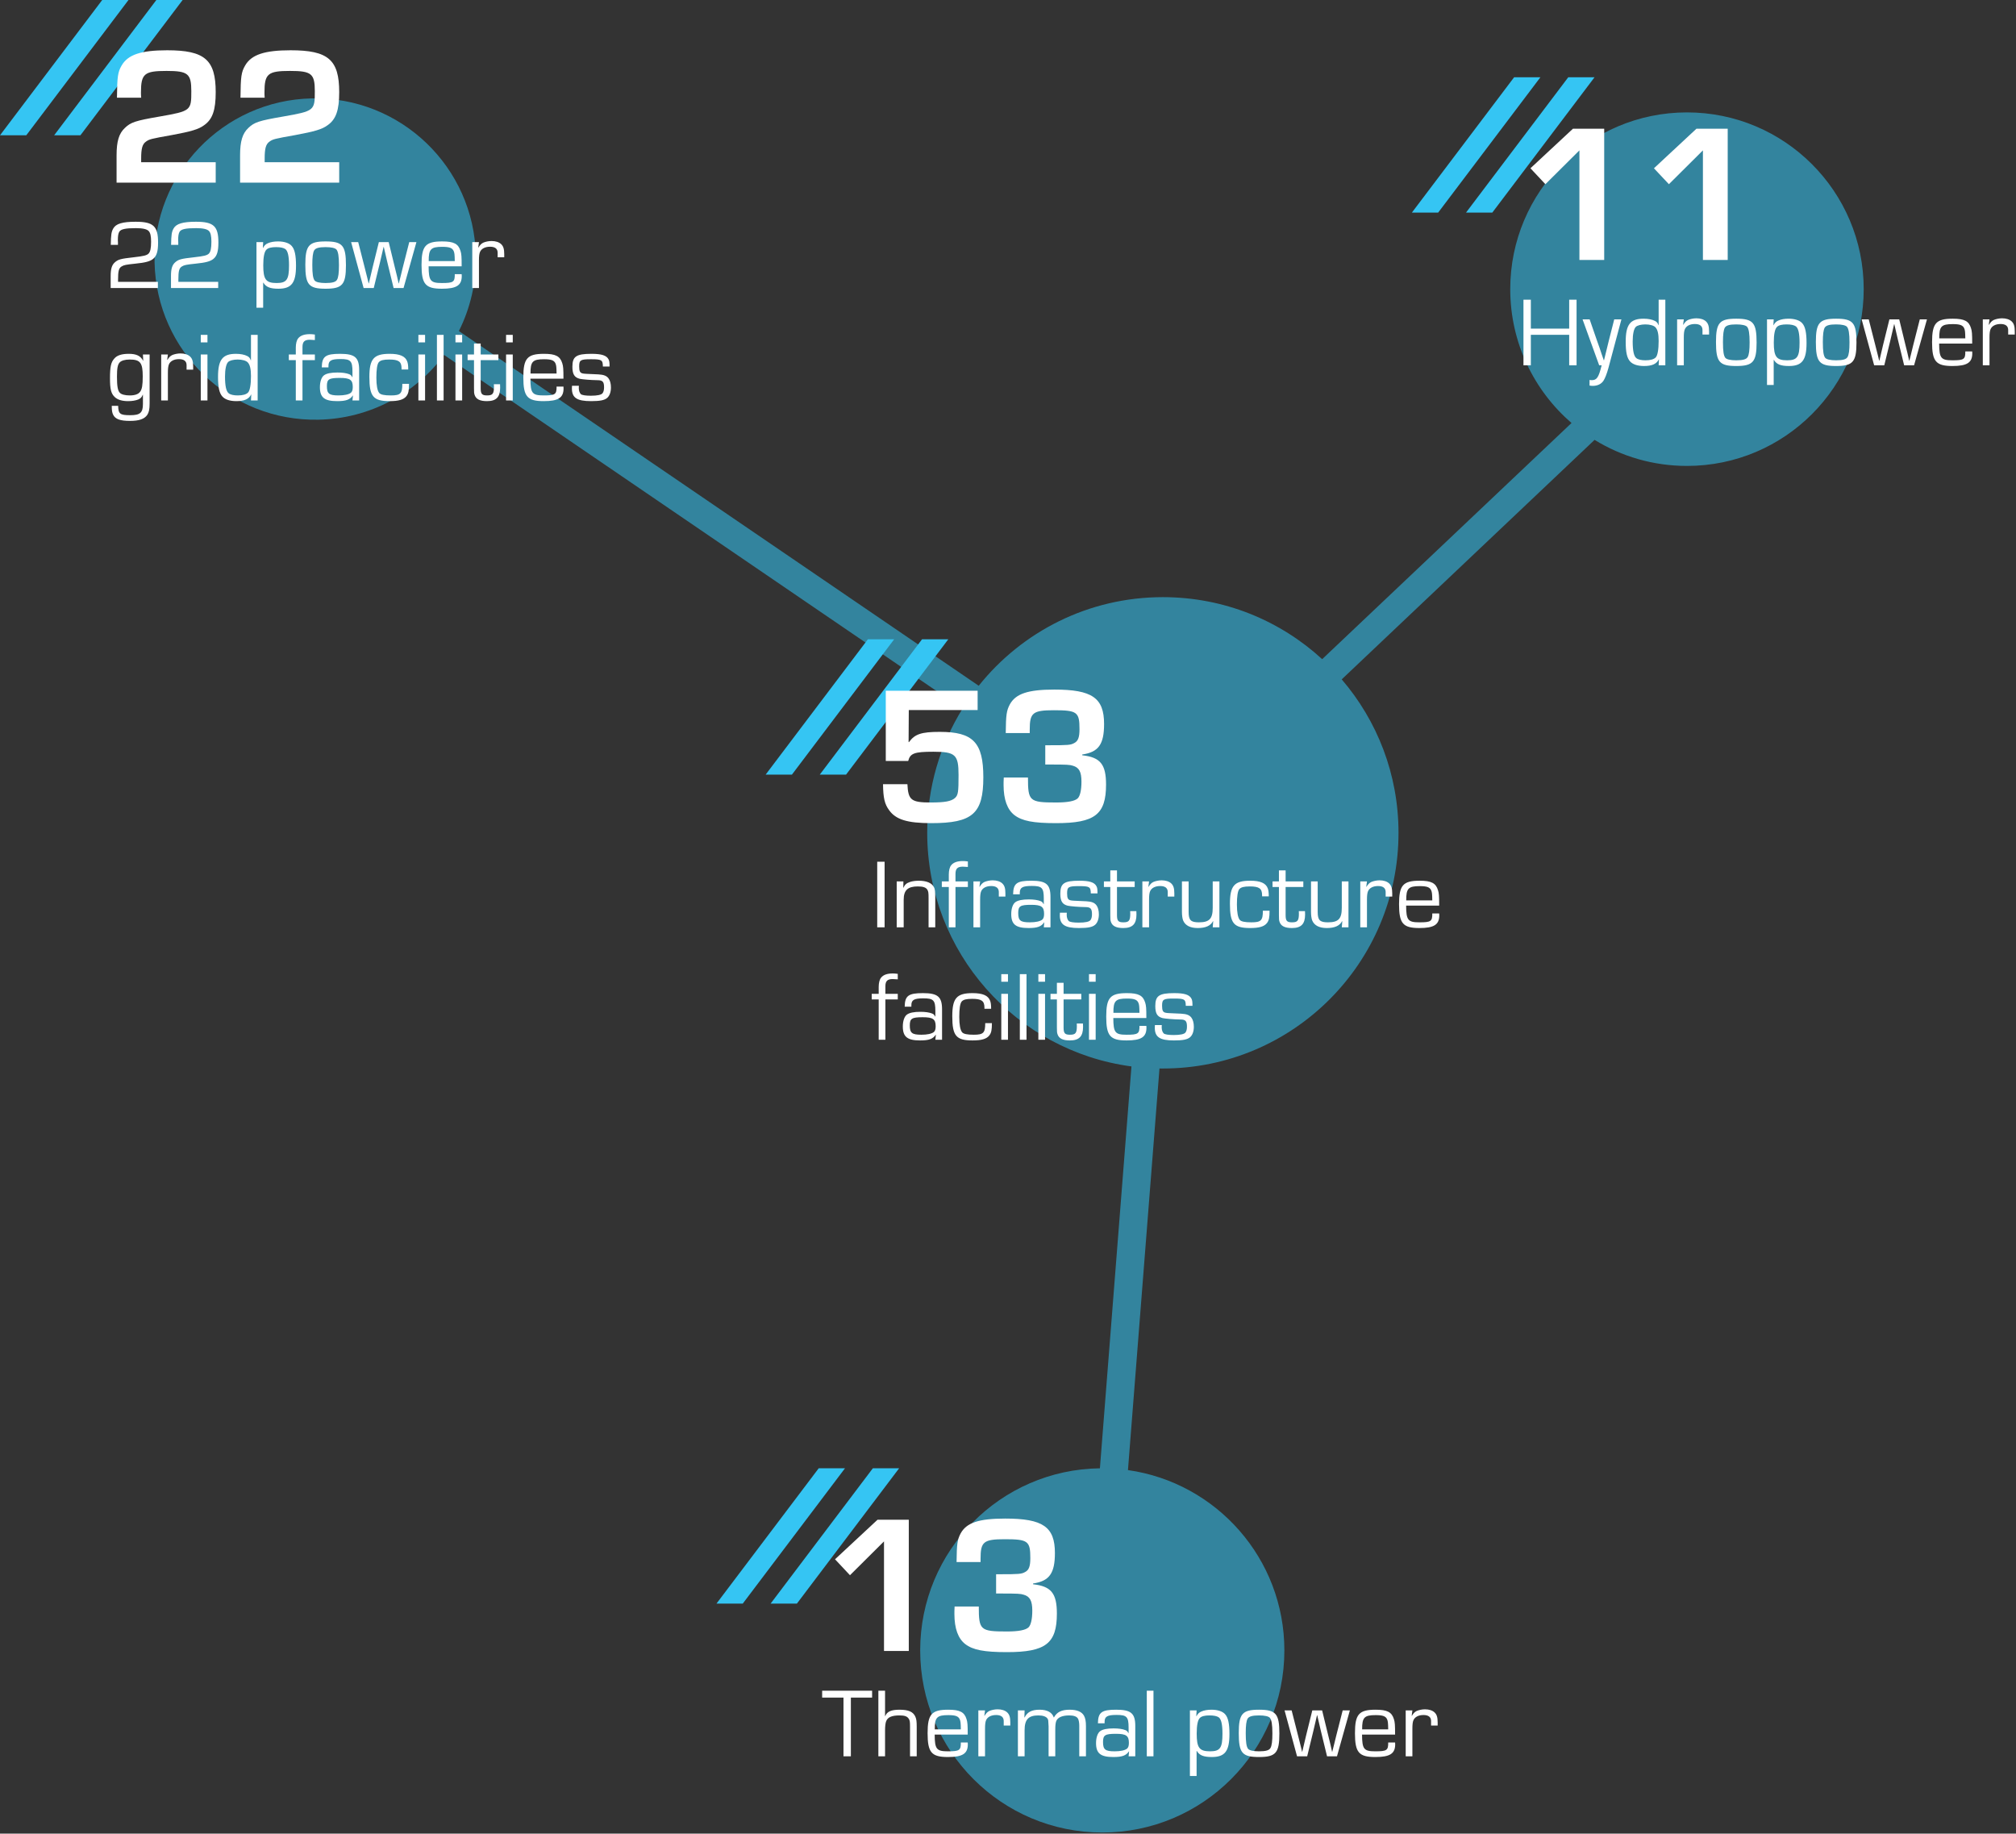 <svg width="287" height="261" viewBox="0 0 287 261" fill="none" xmlns="http://www.w3.org/2000/svg">
<rect x="0" y="0" width="287" height="261" fill="#333333" stroke="none"/>
<path opacity="0.56" fill-rule="evenodd" clip-rule="evenodd" d="M63.224 50.527C59.152 55.991 52.692 59.587 45.352 59.74C32.722 60.005 22.27 49.981 22.005 37.352C21.741 24.723 31.764 14.27 44.394 14.005C57.023 13.741 67.476 23.764 67.74 36.394C67.821 40.248 66.944 43.899 65.327 47.12L139.331 97.613C145.478 89.925 154.937 85 165.546 85C174.291 85 182.255 88.346 188.226 93.828L223.725 60.211C218.381 55.597 215 48.773 215 41.16C215 27.264 226.264 16 240.16 16C254.055 16 265.319 27.264 265.319 41.16C265.319 55.055 254.055 66.32 240.16 66.32C235.338 66.32 230.834 64.964 227.006 62.612L191.008 96.703C196.047 102.572 199.093 110.204 199.093 118.546C199.093 137.074 184.073 152.093 165.546 152.093C165.386 152.093 165.225 152.092 165.065 152.09L160.577 209.256C173.163 211.032 182.844 221.846 182.844 234.922C182.844 249.239 171.238 260.845 156.922 260.845C142.605 260.845 131 249.239 131 234.922C131 220.718 142.423 209.183 156.584 209.002L161.076 151.798C144.662 149.612 132 135.558 132 118.546C132 112.064 133.838 106.011 137.023 100.88L63.224 50.527Z" fill="#35C5F3"/>
<path d="M123.552 90.999L109 110.258H112.741L127.293 90.999H123.552Z" fill="#35C5F3"/>
<path d="M131.259 90.999L116.707 110.258H120.448L135 90.999H131.259Z" fill="#35C5F3"/>
<path d="M139.176 98.324V101.068H129.376L129.348 105.632H129.404C130.244 104.484 131.168 104.176 133.8 104.176C138.532 104.176 139.988 105.688 139.988 110.644C139.988 115.824 138.448 117.168 132.568 117.168C129.18 117.168 127.528 116.664 126.576 115.32C125.932 114.452 125.736 113.584 125.708 111.624H129.18C129.292 113.892 129.712 114.228 132.512 114.228C134.5 114.228 135.424 114.06 135.956 113.584C136.404 113.164 136.46 112.744 136.46 110.308C136.46 107.424 136.012 107.004 132.876 107.004C130.16 107.004 129.572 107.228 129.292 108.32H126.1V98.324H139.176ZM148.806 108.824V106.08H149.366C152.054 106.08 152.418 106.052 152.922 105.772C153.482 105.492 153.678 104.96 153.678 103.784C153.678 101.348 153.342 101.096 150.038 101.096C147.014 101.096 146.594 101.46 146.594 103.868V104.344H143.178C143.206 101.74 143.29 101.152 143.766 100.256C144.606 98.744 146.342 98.156 150.094 98.156C155.47 98.156 157.178 99.332 157.178 103.056C157.178 105.94 156.394 107.06 154.07 107.396V107.508C156.646 107.788 157.458 108.796 157.458 111.68C157.458 115.936 155.862 117.168 150.346 117.168C147.098 117.168 145.502 116.86 144.41 116.02C143.402 115.236 142.87 113.808 142.87 111.736C142.87 111.484 142.87 111.12 142.898 110.672H146.342C146.342 114.032 146.538 114.228 150.346 114.228C151.998 114.228 153.006 114.032 153.426 113.64C153.762 113.304 153.958 112.464 153.958 111.26C153.958 109.86 153.622 109.244 152.726 108.992C152.278 108.852 151.914 108.824 149.422 108.824H148.806Z" fill="white"/>
<path d="M125.932 122.662V132H124.882V122.662H125.932ZM127.656 125.462H128.608L128.594 126.358L128.608 126.372C128.818 125.924 129.028 125.714 129.532 125.546C129.84 125.434 130.33 125.364 130.792 125.364C131.884 125.364 132.64 125.672 132.948 126.26C133.102 126.526 133.144 126.904 133.144 127.744V132H132.192V127.828C132.192 127.1 132.164 126.89 132.024 126.652C131.828 126.316 131.408 126.176 130.652 126.176C129.224 126.176 128.65 126.722 128.65 128.066V132H127.656V125.462ZM135.072 132V126.26H134.078V125.462H135.072V124.482C135.072 123.908 135.198 123.418 135.408 123.166C135.73 122.76 136.276 122.564 137.074 122.564C137.27 122.564 137.466 122.578 137.788 122.62V123.404C137.438 123.376 137.256 123.362 137.06 123.362C136.304 123.362 136.024 123.656 136.024 124.398V125.462H137.788V126.26H136.024V132H135.072ZM138.58 125.462H139.532L139.434 126.218L139.462 126.232C139.7 125.84 139.868 125.686 140.134 125.546C140.456 125.406 140.904 125.308 141.324 125.308C141.898 125.308 142.388 125.462 142.696 125.756C143.004 126.05 143.13 126.442 143.13 127.17V127.618H142.192V126.946C142.178 126.4 141.814 126.12 141.114 126.12C140.414 126.12 139.896 126.386 139.686 126.848C139.574 127.1 139.532 127.464 139.532 128.08V132H138.58V125.462ZM145.179 127.296H144.227C144.255 125.728 144.759 125.364 146.831 125.364C148.945 125.364 149.547 125.882 149.547 127.688V132H148.595L148.665 131.3L148.651 131.286C148.245 131.888 147.685 132.098 146.425 132.098C144.605 132.098 143.961 131.58 143.961 130.11C143.961 129.326 144.185 128.682 144.549 128.416C144.913 128.15 145.557 128.024 146.467 128.024C147.167 128.024 147.727 128.108 148.119 128.262C148.343 128.346 148.441 128.444 148.567 128.696L148.595 128.682V127.898C148.595 126.372 148.329 126.106 146.887 126.106C145.571 126.106 145.179 126.33 145.179 127.086V127.296ZM146.789 128.794C145.249 128.794 144.955 128.976 144.955 129.956C144.955 131.034 145.263 131.286 146.607 131.286C147.447 131.286 148.063 131.146 148.371 130.908C148.553 130.754 148.637 130.502 148.637 130.082C148.637 129.06 148.245 128.794 146.789 128.794ZM156.24 127.17H155.288C155.274 126.232 155.12 126.134 153.594 126.134C152.096 126.134 151.914 126.246 151.914 127.17C151.914 127.856 152.04 128.094 152.46 128.164C152.684 128.206 152.726 128.206 154.644 128.29C155.4 128.332 155.806 128.486 156.086 128.85C156.31 129.144 156.436 129.606 156.436 130.152C156.436 130.81 156.24 131.342 155.904 131.636C155.512 131.972 154.882 132.098 153.608 132.098C151.592 132.098 150.878 131.622 150.878 130.292C150.878 130.208 150.878 130.054 150.892 129.914H151.872L151.858 130.222C151.858 130.614 151.97 130.922 152.152 131.104C152.32 131.244 152.81 131.328 153.58 131.328C154.504 131.328 155.078 131.202 155.246 130.964C155.386 130.782 155.456 130.488 155.456 130.138C155.456 129.34 155.26 129.116 154.504 129.116C153.538 129.102 152.39 129.004 151.998 128.92C151.228 128.724 150.948 128.262 150.948 127.198C150.948 125.742 151.494 125.364 153.65 125.364C155.092 125.364 155.792 125.588 156.086 126.134C156.212 126.372 156.24 126.568 156.24 127.17ZM161.535 125.462V126.26H159.015V130.264C159.015 131.076 159.197 131.286 159.925 131.286C160.723 131.286 160.905 131.048 160.905 130.04C160.905 129.97 160.905 129.872 160.891 129.69H161.773C161.787 129.886 161.787 130.096 161.787 130.18C161.787 131.524 161.227 132.098 159.911 132.098C158.903 132.098 158.343 131.818 158.147 131.202C158.077 130.992 158.063 130.824 158.063 130.264V126.26H157.153V125.462H158.063V123.894H159.015V125.462H161.535ZM162.629 125.462H163.581L163.483 126.218L163.511 126.232C163.749 125.84 163.917 125.686 164.183 125.546C164.505 125.406 164.953 125.308 165.373 125.308C165.947 125.308 166.437 125.462 166.745 125.756C167.053 126.05 167.179 126.442 167.179 127.17V127.618H166.241V126.946C166.227 126.4 165.863 126.12 165.163 126.12C164.463 126.12 163.945 126.386 163.735 126.848C163.623 127.1 163.581 127.464 163.581 128.08V132H162.629V125.462ZM173.596 125.462V132H172.644L172.714 131.146L172.686 131.118C172.35 131.776 171.636 132.098 170.516 132.098C169.452 132.098 168.752 131.748 168.444 131.048C168.332 130.796 168.262 130.292 168.262 129.816V125.462H169.214V129.816C169.214 130.978 169.522 131.286 170.67 131.286C172.168 131.286 172.644 130.782 172.644 129.214V125.462H173.596ZM179.784 129.634H180.736C180.736 130.614 180.652 131.02 180.358 131.398C179.966 131.888 179.252 132.098 177.978 132.098C175.64 132.098 175.094 131.44 175.094 128.654C175.094 126.078 175.724 125.364 177.978 125.364C179.42 125.364 180.204 125.7 180.484 126.456C180.582 126.736 180.624 127.016 180.624 127.59H179.672V127.422C179.672 126.47 179.252 126.176 177.922 126.176C177.096 126.176 176.662 126.288 176.424 126.568C176.2 126.848 176.088 127.604 176.088 128.752C176.088 129.858 176.228 130.614 176.494 130.936C176.69 131.174 177.208 131.286 178.146 131.286C179.532 131.286 179.784 131.02 179.784 129.634ZM185.542 125.462V126.26H183.022V130.264C183.022 131.076 183.204 131.286 183.932 131.286C184.73 131.286 184.912 131.048 184.912 130.04C184.912 129.97 184.912 129.872 184.898 129.69H185.78C185.794 129.886 185.794 130.096 185.794 130.18C185.794 131.524 185.234 132.098 183.918 132.098C182.91 132.098 182.35 131.818 182.154 131.202C182.084 130.992 182.07 130.824 182.07 130.264V126.26H181.16V125.462H182.07V123.894H183.022V125.462H185.542ZM191.971 125.462V132H191.019L191.089 131.146L191.061 131.118C190.725 131.776 190.011 132.098 188.891 132.098C187.827 132.098 187.127 131.748 186.819 131.048C186.707 130.796 186.637 130.292 186.637 129.816V125.462H187.589V129.816C187.589 130.978 187.897 131.286 189.045 131.286C190.543 131.286 191.019 130.782 191.019 129.214V125.462H191.971ZM193.651 125.462H194.603L194.505 126.218L194.533 126.232C194.771 125.84 194.939 125.686 195.205 125.546C195.527 125.406 195.975 125.308 196.395 125.308C196.969 125.308 197.459 125.462 197.767 125.756C198.075 126.05 198.201 126.442 198.201 127.17V127.618H197.263V126.946C197.249 126.4 196.885 126.12 196.185 126.12C195.485 126.12 194.967 126.386 194.757 126.848C194.645 127.1 194.603 127.464 194.603 128.08V132H193.651V125.462ZM203.902 130.026H204.882C204.896 130.138 204.896 130.25 204.896 130.292C204.896 131.622 204.14 132.098 202.068 132.098C199.73 132.098 199.17 131.454 199.17 128.71C199.17 126.008 199.73 125.364 202.11 125.364C203.762 125.364 204.406 125.7 204.714 126.708C204.854 127.142 204.882 127.52 204.882 128.906H200.178C200.192 130.978 200.43 131.286 202.068 131.286C203.706 131.286 203.916 131.146 203.902 130.026ZM200.192 128.164H203.902C203.888 127.212 203.86 127.016 203.748 126.736C203.552 126.288 203.132 126.134 202.124 126.134C200.5 126.134 200.178 126.456 200.192 128.164ZM125.092 148V142.26H124.098V141.462H125.092V140.482C125.092 139.908 125.218 139.418 125.428 139.166C125.75 138.76 126.296 138.564 127.094 138.564C127.29 138.564 127.486 138.578 127.808 138.62V139.404C127.458 139.376 127.276 139.362 127.08 139.362C126.324 139.362 126.044 139.656 126.044 140.398V141.462H127.808V142.26H126.044V148H125.092ZM129.744 143.296H128.792C128.82 141.728 129.324 141.364 131.396 141.364C133.51 141.364 134.112 141.882 134.112 143.688V148H133.16L133.23 147.3L133.216 147.286C132.81 147.888 132.25 148.098 130.99 148.098C129.17 148.098 128.526 147.58 128.526 146.11C128.526 145.326 128.75 144.682 129.114 144.416C129.478 144.15 130.122 144.024 131.032 144.024C131.732 144.024 132.292 144.108 132.684 144.262C132.908 144.346 133.006 144.444 133.132 144.696L133.16 144.682V143.898C133.16 142.372 132.894 142.106 131.452 142.106C130.136 142.106 129.744 142.33 129.744 143.086V143.296ZM131.354 144.794C129.814 144.794 129.52 144.976 129.52 145.956C129.52 147.034 129.828 147.286 131.172 147.286C132.012 147.286 132.628 147.146 132.936 146.908C133.118 146.754 133.202 146.502 133.202 146.082C133.202 145.06 132.81 144.794 131.354 144.794ZM140.258 145.634H141.21C141.21 146.614 141.126 147.02 140.832 147.398C140.44 147.888 139.726 148.098 138.452 148.098C136.114 148.098 135.568 147.44 135.568 144.654C135.568 142.078 136.198 141.364 138.452 141.364C139.894 141.364 140.678 141.7 140.958 142.456C141.056 142.736 141.098 143.016 141.098 143.59H140.146V143.422C140.146 142.47 139.726 142.176 138.396 142.176C137.57 142.176 137.136 142.288 136.898 142.568C136.674 142.848 136.562 143.604 136.562 144.752C136.562 145.858 136.702 146.614 136.968 146.936C137.164 147.174 137.682 147.286 138.62 147.286C140.006 147.286 140.258 147.02 140.258 145.634ZM143.497 138.662V139.74H142.545V138.662H143.497ZM143.497 141.462V148H142.545V141.462H143.497ZM146.136 138.662V148H145.184V138.662H146.136ZM148.774 138.662V139.74H147.822V138.662H148.774ZM148.774 141.462V148H147.822V141.462H148.774ZM153.933 141.462V142.26H151.413V146.264C151.413 147.076 151.595 147.286 152.323 147.286C153.121 147.286 153.303 147.048 153.303 146.04C153.303 145.97 153.303 145.872 153.289 145.69H154.171C154.185 145.886 154.185 146.096 154.185 146.18C154.185 147.524 153.625 148.098 152.309 148.098C151.301 148.098 150.741 147.818 150.545 147.202C150.475 146.992 150.461 146.824 150.461 146.264V142.26H149.551V141.462H150.461V139.894H151.413V141.462H153.933ZM155.98 138.662V139.74H155.028V138.662H155.98ZM155.98 141.462V148H155.028V141.462H155.98ZM162.216 146.026H163.196C163.21 146.138 163.21 146.25 163.21 146.292C163.21 147.622 162.454 148.098 160.382 148.098C158.044 148.098 157.484 147.454 157.484 144.71C157.484 142.008 158.044 141.364 160.424 141.364C162.076 141.364 162.72 141.7 163.028 142.708C163.168 143.142 163.196 143.52 163.196 144.906H158.492C158.506 146.978 158.744 147.286 160.382 147.286C162.02 147.286 162.23 147.146 162.216 146.026ZM158.506 144.164H162.216C162.202 143.212 162.174 143.016 162.062 142.736C161.866 142.288 161.446 142.134 160.438 142.134C158.814 142.134 158.492 142.456 158.506 144.164ZM169.761 143.17H168.809C168.795 142.232 168.641 142.134 167.115 142.134C165.617 142.134 165.435 142.246 165.435 143.17C165.435 143.856 165.561 144.094 165.981 144.164C166.205 144.206 166.247 144.206 168.165 144.29C168.921 144.332 169.327 144.486 169.607 144.85C169.831 145.144 169.957 145.606 169.957 146.152C169.957 146.81 169.761 147.342 169.425 147.636C169.033 147.972 168.403 148.098 167.129 148.098C165.113 148.098 164.399 147.622 164.399 146.292C164.399 146.208 164.399 146.054 164.413 145.914H165.393L165.379 146.222C165.379 146.614 165.491 146.922 165.673 147.104C165.841 147.244 166.331 147.328 167.101 147.328C168.025 147.328 168.599 147.202 168.767 146.964C168.907 146.782 168.977 146.488 168.977 146.138C168.977 145.34 168.781 145.116 168.025 145.116C167.059 145.102 165.911 145.004 165.519 144.92C164.749 144.724 164.469 144.262 164.469 143.198C164.469 141.742 165.015 141.364 167.171 141.364C168.613 141.364 169.313 141.588 169.607 142.134C169.733 142.372 169.761 142.568 169.761 143.17Z" fill="white"/>
<path d="M14.552 -0.001L0 19.258H3.741L18.293 -0.001H14.552Z" fill="#35C5F3"/>
<path d="M22.259 -0.001L7.707 19.258H11.448L26 -0.001H22.259Z" fill="#35C5F3"/>
<path d="M30.708 23.088V26H16.596V22.108C16.596 20.12 16.932 19 17.772 18.216C18.612 17.404 19.284 17.18 22.7 16.592C27.18 15.808 27.236 15.752 27.236 12.98C27.236 10.488 26.76 10.096 23.708 10.096C20.544 10.096 20.068 10.488 20.068 13.176C20.068 13.288 20.068 13.568 20.096 13.904H16.652C16.68 10.908 16.764 10.264 17.324 9.312C18.22 7.772 20.096 7.156 23.792 7.156C29.14 7.156 30.708 8.5 30.708 13.12C30.708 15.668 30.26 16.984 29.056 17.824C28.272 18.412 27.18 18.72 24.464 19.224C21.468 19.756 21.272 19.812 20.796 20.148C20.264 20.512 20.096 21.128 20.096 22.584V23.088H30.708ZM48.29 23.088V26H34.178V22.108C34.178 20.12 34.514 19 35.354 18.216C36.194 17.404 36.866 17.18 40.282 16.592C44.762 15.808 44.818 15.752 44.818 12.98C44.818 10.488 44.342 10.096 41.29 10.096C38.126 10.096 37.65 10.488 37.65 13.176C37.65 13.288 37.65 13.568 37.678 13.904H34.234C34.262 10.908 34.346 10.264 34.906 9.312C35.802 7.772 37.678 7.156 41.374 7.156C46.722 7.156 48.29 8.5 48.29 13.12C48.29 15.668 47.842 16.984 46.638 17.824C45.854 18.412 44.762 18.72 42.046 19.224C39.05 19.756 38.854 19.812 38.378 20.148C37.846 20.512 37.678 21.128 37.678 22.584V23.088H48.29Z" fill="white"/>
<path d="M22.476 40.118V41H15.756V39.25C15.756 38.284 15.924 37.738 16.316 37.374C16.806 36.926 17.156 36.828 19.06 36.618C20.446 36.464 20.894 36.352 21.146 36.1C21.398 35.848 21.51 35.344 21.51 34.392C21.51 33.594 21.398 33.118 21.16 32.88C20.908 32.614 20.306 32.474 19.354 32.474C17.884 32.474 17.212 32.614 16.988 32.978C16.834 33.23 16.778 33.58 16.778 34.196L16.792 34.462V34.854H15.77C15.798 33.426 15.854 33.006 16.12 32.53C16.498 31.844 17.436 31.564 19.312 31.564C21.832 31.564 22.504 32.194 22.504 34.518C22.504 35.778 22.308 36.436 21.79 36.856C21.356 37.206 20.684 37.388 19.27 37.528C17.926 37.668 17.646 37.724 17.324 37.92C16.918 38.158 16.806 38.564 16.806 39.81V40.118H22.476ZM31.062 40.118V41H24.342V39.25C24.342 38.284 24.51 37.738 24.902 37.374C25.392 36.926 25.742 36.828 27.646 36.618C29.032 36.464 29.48 36.352 29.732 36.1C29.984 35.848 30.096 35.344 30.096 34.392C30.096 33.594 29.984 33.118 29.746 32.88C29.494 32.614 28.892 32.474 27.94 32.474C26.47 32.474 25.798 32.614 25.574 32.978C25.42 33.23 25.364 33.58 25.364 34.196L25.378 34.462V34.854H24.356C24.384 33.426 24.44 33.006 24.706 32.53C25.084 31.844 26.022 31.564 27.898 31.564C30.418 31.564 31.09 32.194 31.09 34.518C31.09 35.778 30.894 36.436 30.376 36.856C29.942 37.206 29.27 37.388 27.856 37.528C26.512 37.668 26.232 37.724 25.91 37.92C25.504 38.158 25.392 38.564 25.392 39.81V40.118H31.062ZM36.512 34.462H37.464L37.422 35.288L37.436 35.302C37.646 34.924 37.814 34.756 38.15 34.616C38.528 34.448 39.032 34.364 39.592 34.364C40.46 34.364 41.188 34.602 41.538 35.022C41.958 35.498 42.14 36.352 42.14 37.822C42.14 40.272 41.496 41.098 39.634 41.098C38.458 41.098 37.87 40.86 37.492 40.23H37.464V43.8H36.512V34.462ZM39.298 35.176C38.64 35.176 38.178 35.288 37.94 35.526C37.632 35.806 37.478 36.576 37.478 37.766C37.478 39.782 37.856 40.286 39.382 40.286C40.81 40.286 41.146 39.81 41.146 37.78C41.146 36.464 40.978 35.736 40.628 35.456C40.362 35.274 39.942 35.176 39.298 35.176ZM46.351 34.364C48.759 34.364 49.249 34.938 49.249 37.752C49.249 40.51 48.745 41.098 46.351 41.098C43.943 41.098 43.467 40.524 43.467 37.682C43.467 34.938 43.971 34.364 46.351 34.364ZM46.351 35.176C45.413 35.176 44.923 35.316 44.727 35.638C44.545 35.96 44.461 36.59 44.461 37.696C44.461 38.998 44.559 39.628 44.797 39.936C44.993 40.16 45.525 40.286 46.351 40.286C47.303 40.286 47.793 40.146 47.975 39.824C48.171 39.502 48.255 38.844 48.255 37.738C48.255 36.492 48.143 35.82 47.905 35.526C47.709 35.302 47.177 35.176 46.351 35.176ZM59.283 34.462L57.449 41H56.035L55.153 37.374C54.985 36.674 54.817 35.932 54.635 35.148H54.607C54.439 35.904 54.257 36.646 54.089 37.374L53.207 41H51.765L49.987 34.462H50.995L51.919 38.088C52.101 38.844 52.227 39.348 52.297 39.586L52.479 40.342H52.507C52.689 39.558 52.871 38.802 53.039 38.088L53.935 34.462H55.335L56.217 38.088L56.497 39.222C56.581 39.6 56.665 39.978 56.749 40.342H56.777L57.015 39.404C57.113 38.97 57.225 38.522 57.337 38.088L58.261 34.462H59.283ZM64.742 39.026H65.722C65.736 39.138 65.736 39.25 65.736 39.292C65.736 40.622 64.98 41.098 62.908 41.098C60.57 41.098 60.01 40.454 60.01 37.71C60.01 35.008 60.57 34.364 62.95 34.364C64.602 34.364 65.246 34.7 65.554 35.708C65.694 36.142 65.722 36.52 65.722 37.906H61.018C61.032 39.978 61.27 40.286 62.908 40.286C64.546 40.286 64.756 40.146 64.742 39.026ZM61.032 37.164H64.742C64.728 36.212 64.7 36.016 64.588 35.736C64.392 35.288 63.972 35.134 62.964 35.134C61.34 35.134 61.018 35.456 61.032 37.164ZM67.233 34.462H68.185L68.087 35.218L68.115 35.232C68.353 34.84 68.521 34.686 68.787 34.546C69.109 34.406 69.557 34.308 69.977 34.308C70.551 34.308 71.041 34.462 71.349 34.756C71.657 35.05 71.783 35.442 71.783 36.17V36.618H70.845V35.946C70.831 35.4 70.467 35.12 69.767 35.12C69.067 35.12 68.549 35.386 68.339 35.848C68.227 36.1 68.185 36.464 68.185 37.08V41H67.233V34.462ZM21.3 50.462V57.42C21.3 58.26 21.202 58.694 20.964 59.058C20.558 59.646 19.788 59.912 18.5 59.912C17.114 59.912 16.428 59.66 16.12 59.058C15.966 58.75 15.91 58.456 15.91 57.77H16.82C16.848 58.918 17.086 59.1 18.542 59.1C19.956 59.1 20.348 58.75 20.348 57.504V56.188H20.32C20.18 56.552 20.026 56.706 19.69 56.86C19.312 57.014 18.822 57.098 18.234 57.098C17.38 57.098 16.736 56.902 16.33 56.51C15.812 56.02 15.658 55.39 15.658 53.864C15.658 52.184 15.798 51.568 16.274 51.036C16.666 50.574 17.338 50.364 18.332 50.364C19.424 50.364 20.026 50.658 20.376 51.358L20.39 51.344L20.348 50.462H21.3ZM18.472 51.176C17.786 51.176 17.268 51.33 17.03 51.596C16.75 51.904 16.652 52.436 16.652 53.612C16.652 54.956 16.764 55.586 17.044 55.894C17.268 56.146 17.786 56.286 18.472 56.286C19.186 56.286 19.69 56.118 19.942 55.768C20.222 55.404 20.32 54.83 20.32 53.57C20.32 51.638 19.97 51.176 18.472 51.176ZM22.949 50.462H23.901L23.803 51.218L23.831 51.232C24.069 50.84 24.237 50.686 24.503 50.546C24.825 50.406 25.273 50.308 25.693 50.308C26.267 50.308 26.757 50.462 27.065 50.756C27.373 51.05 27.499 51.442 27.499 52.17V52.618H26.561V51.946C26.547 51.4 26.183 51.12 25.483 51.12C24.783 51.12 24.265 51.386 24.055 51.848C23.943 52.1 23.901 52.464 23.901 53.08V57H22.949V50.462ZM29.534 47.662V48.74H28.582V47.662H29.534ZM29.534 50.462V57H28.582V50.462H29.534ZM36.681 47.662V57H35.729L35.771 56.146H35.757C35.435 56.804 34.791 57.098 33.657 57.098C32.733 57.098 32.047 56.874 31.655 56.44C31.221 55.95 31.039 55.138 31.039 53.64C31.039 51.204 31.683 50.364 33.587 50.364C34.245 50.364 34.805 50.476 35.211 50.686C35.477 50.826 35.589 50.966 35.701 51.288L35.729 51.274V47.662H36.681ZM33.839 51.176C33.237 51.176 32.691 51.316 32.481 51.526C32.201 51.792 32.033 52.562 32.033 53.584C32.033 54.928 32.201 55.698 32.551 55.978C32.817 56.188 33.265 56.286 33.853 56.286C34.553 56.286 35.057 56.146 35.323 55.866C35.575 55.586 35.729 54.76 35.729 53.542C35.729 52.534 35.589 51.918 35.267 51.582C35.029 51.33 34.469 51.176 33.839 51.176ZM42.11 57V51.26H41.116V50.462H42.11V49.482C42.11 48.908 42.236 48.418 42.446 48.166C42.768 47.76 43.314 47.564 44.112 47.564C44.308 47.564 44.504 47.578 44.826 47.62V48.404C44.476 48.376 44.294 48.362 44.098 48.362C43.342 48.362 43.062 48.656 43.062 49.398V50.462H44.826V51.26H43.062V57H42.11ZM46.761 52.296H45.809C45.837 50.728 46.341 50.364 48.413 50.364C50.527 50.364 51.129 50.882 51.129 52.688V57H50.177L50.247 56.3L50.233 56.286C49.827 56.888 49.267 57.098 48.007 57.098C46.187 57.098 45.543 56.58 45.543 55.11C45.543 54.326 45.767 53.682 46.131 53.416C46.495 53.15 47.139 53.024 48.049 53.024C48.749 53.024 49.309 53.108 49.701 53.262C49.925 53.346 50.023 53.444 50.149 53.696L50.177 53.682V52.898C50.177 51.372 49.911 51.106 48.469 51.106C47.153 51.106 46.761 51.33 46.761 52.086V52.296ZM48.371 53.794C46.831 53.794 46.537 53.976 46.537 54.956C46.537 56.034 46.845 56.286 48.189 56.286C49.029 56.286 49.645 56.146 49.953 55.908C50.135 55.754 50.219 55.502 50.219 55.082C50.219 54.06 49.827 53.794 48.371 53.794ZM57.276 54.634H58.228C58.228 55.614 58.144 56.02 57.85 56.398C57.458 56.888 56.744 57.098 55.47 57.098C53.132 57.098 52.586 56.44 52.586 53.654C52.586 51.078 53.216 50.364 55.47 50.364C56.912 50.364 57.696 50.7 57.976 51.456C58.074 51.736 58.116 52.016 58.116 52.59H57.164V52.422C57.164 51.47 56.744 51.176 55.414 51.176C54.588 51.176 54.154 51.288 53.916 51.568C53.692 51.848 53.58 52.604 53.58 53.752C53.58 54.858 53.72 55.614 53.986 55.936C54.182 56.174 54.7 56.286 55.638 56.286C57.024 56.286 57.276 56.02 57.276 54.634ZM60.515 47.662V48.74H59.563V47.662H60.515ZM60.515 50.462V57H59.563V50.462H60.515ZM63.153 47.662V57H62.201V47.662H63.153ZM65.792 47.662V48.74H64.84V47.662H65.792ZM65.792 50.462V57H64.84V50.462H65.792ZM70.951 50.462V51.26H68.431V55.264C68.431 56.076 68.613 56.286 69.341 56.286C70.139 56.286 70.321 56.048 70.321 55.04C70.321 54.97 70.321 54.872 70.307 54.69H71.189C71.203 54.886 71.203 55.096 71.203 55.18C71.203 56.524 70.643 57.098 69.327 57.098C68.319 57.098 67.759 56.818 67.563 56.202C67.493 55.992 67.479 55.824 67.479 55.264V51.26H66.569V50.462H67.479V48.894H68.431V50.462H70.951ZM72.997 47.662V48.74H72.045V47.662H72.997ZM72.997 50.462V57H72.045V50.462H72.997ZM79.234 55.026H80.214C80.228 55.138 80.228 55.25 80.228 55.292C80.228 56.622 79.472 57.098 77.4 57.098C75.062 57.098 74.502 56.454 74.502 53.71C74.502 51.008 75.062 50.364 77.442 50.364C79.094 50.364 79.738 50.7 80.046 51.708C80.186 52.142 80.214 52.52 80.214 53.906H75.51C75.524 55.978 75.762 56.286 77.4 56.286C79.038 56.286 79.248 56.146 79.234 55.026ZM75.524 53.164H79.234C79.22 52.212 79.192 52.016 79.08 51.736C78.884 51.288 78.464 51.134 77.456 51.134C75.832 51.134 75.51 51.456 75.524 53.164ZM86.779 52.17H85.827C85.813 51.232 85.659 51.134 84.133 51.134C82.635 51.134 82.453 51.246 82.453 52.17C82.453 52.856 82.579 53.094 82.999 53.164C83.223 53.206 83.265 53.206 85.183 53.29C85.939 53.332 86.345 53.486 86.625 53.85C86.849 54.144 86.975 54.606 86.975 55.152C86.975 55.81 86.779 56.342 86.443 56.636C86.051 56.972 85.421 57.098 84.147 57.098C82.131 57.098 81.417 56.622 81.417 55.292C81.417 55.208 81.417 55.054 81.431 54.914H82.411L82.397 55.222C82.397 55.614 82.509 55.922 82.691 56.104C82.859 56.244 83.349 56.328 84.119 56.328C85.043 56.328 85.617 56.202 85.785 55.964C85.925 55.782 85.995 55.488 85.995 55.138C85.995 54.34 85.799 54.116 85.043 54.116C84.077 54.102 82.929 54.004 82.537 53.92C81.767 53.724 81.487 53.262 81.487 52.198C81.487 50.742 82.033 50.364 84.189 50.364C85.631 50.364 86.331 50.588 86.625 51.134C86.751 51.372 86.779 51.568 86.779 52.17Z" fill="white"/>
<path d="M116.552 208.999L102 228.258H105.741L120.293 208.999H116.552Z" fill="#35C5F3"/>
<path d="M124.259 208.999L109.707 228.258H113.448L128 208.999H124.259Z" fill="#35C5F3"/>
<path d="M129.376 216.324V235H125.848V219.404L121.004 224.22L118.876 221.952L124.924 216.324H129.376ZM141.806 226.824V224.08H142.366C145.054 224.08 145.418 224.052 145.922 223.772C146.482 223.492 146.678 222.96 146.678 221.784C146.678 219.348 146.342 219.096 143.038 219.096C140.014 219.096 139.594 219.46 139.594 221.868V222.344H136.178C136.206 219.74 136.29 219.152 136.766 218.256C137.606 216.744 139.342 216.156 143.094 216.156C148.47 216.156 150.178 217.332 150.178 221.056C150.178 223.94 149.394 225.06 147.07 225.396V225.508C149.646 225.788 150.458 226.796 150.458 229.68C150.458 233.936 148.862 235.168 143.346 235.168C140.098 235.168 138.502 234.86 137.41 234.02C136.402 233.236 135.87 231.808 135.87 229.736C135.87 229.484 135.87 229.12 135.898 228.672H139.342C139.342 232.032 139.538 232.228 143.346 232.228C144.998 232.228 146.006 232.032 146.426 231.64C146.762 231.304 146.958 230.464 146.958 229.26C146.958 227.86 146.622 227.244 145.726 226.992C145.278 226.852 144.914 226.824 142.422 226.824H141.806Z" fill="white"/>
<path d="M121.13 241.642V250H120.08V241.642H117.042V240.662H124.154V241.642H121.13ZM125.997 240.662V244.274H126.025C126.277 243.63 126.865 243.364 128.055 243.364C129.343 243.364 130.015 243.658 130.323 244.386C130.463 244.722 130.505 245.03 130.505 245.828V250H129.553V245.828C129.553 245.058 129.525 244.89 129.371 244.652C129.147 244.302 128.783 244.176 128.041 244.176C126.977 244.176 126.389 244.428 126.165 244.974C126.053 245.24 125.997 245.702 125.997 246.318V250H125.045V240.662H125.997ZM136.786 248.026H137.766C137.78 248.138 137.78 248.25 137.78 248.292C137.78 249.622 137.024 250.098 134.952 250.098C132.614 250.098 132.054 249.454 132.054 246.71C132.054 244.008 132.614 243.364 134.994 243.364C136.646 243.364 137.29 243.7 137.598 244.708C137.738 245.142 137.766 245.52 137.766 246.906H133.062C133.076 248.978 133.314 249.286 134.952 249.286C136.59 249.286 136.8 249.146 136.786 248.026ZM133.076 246.164H136.786C136.772 245.212 136.744 245.016 136.632 244.736C136.436 244.288 136.016 244.134 135.008 244.134C133.384 244.134 133.062 244.456 133.076 246.164ZM139.278 243.462H140.23L140.132 244.218L140.16 244.232C140.398 243.84 140.566 243.686 140.832 243.546C141.154 243.406 141.602 243.308 142.022 243.308C142.596 243.308 143.086 243.462 143.394 243.756C143.702 244.05 143.828 244.442 143.828 245.17V245.618H142.89V244.946C142.876 244.4 142.512 244.12 141.812 244.12C141.112 244.12 140.594 244.386 140.384 244.848C140.272 245.1 140.23 245.464 140.23 246.08V250H139.278V243.462ZM144.91 243.462H145.862L145.834 244.456L145.862 244.47C146.254 243.686 146.884 243.364 148.004 243.364C149.082 243.364 149.782 243.742 150.02 244.47H150.034C150.468 243.686 151.14 243.364 152.288 243.364C153.324 243.364 154.01 243.658 154.318 244.218C154.514 244.582 154.598 245.002 154.598 245.73V250H153.646V245.632C153.646 245.24 153.576 244.82 153.464 244.638C153.296 244.33 152.862 244.176 152.218 244.176C151.238 244.176 150.58 244.456 150.37 244.974C150.272 245.24 150.23 245.59 150.23 246.22V250H149.278V245.73C149.236 244.834 149.236 244.834 149.138 244.652C148.956 244.344 148.48 244.176 147.822 244.176C146.408 244.176 145.862 244.764 145.862 246.29V250H144.91V243.462ZM157.252 245.296H156.3C156.328 243.728 156.832 243.364 158.904 243.364C161.018 243.364 161.62 243.882 161.62 245.688V250H160.668L160.738 249.3L160.724 249.286C160.318 249.888 159.758 250.098 158.498 250.098C156.678 250.098 156.034 249.58 156.034 248.11C156.034 247.326 156.258 246.682 156.622 246.416C156.986 246.15 157.63 246.024 158.54 246.024C159.24 246.024 159.8 246.108 160.192 246.262C160.416 246.346 160.514 246.444 160.64 246.696L160.668 246.682V245.898C160.668 244.372 160.402 244.106 158.96 244.106C157.644 244.106 157.252 244.33 157.252 245.086V245.296ZM158.862 246.794C157.322 246.794 157.028 246.976 157.028 247.956C157.028 249.034 157.336 249.286 158.68 249.286C159.52 249.286 160.136 249.146 160.444 248.908C160.626 248.754 160.71 248.502 160.71 248.082C160.71 247.06 160.318 246.794 158.862 246.794ZM164.21 240.662V250H163.258V240.662H164.21ZM169.397 243.462H170.349L170.307 244.288L170.321 244.302C170.531 243.924 170.699 243.756 171.035 243.616C171.413 243.448 171.917 243.364 172.477 243.364C173.345 243.364 174.073 243.602 174.423 244.022C174.843 244.498 175.025 245.352 175.025 246.822C175.025 249.272 174.381 250.098 172.519 250.098C171.343 250.098 170.755 249.86 170.377 249.23H170.349V252.8H169.397V243.462ZM172.183 244.176C171.525 244.176 171.063 244.288 170.825 244.526C170.517 244.806 170.363 245.576 170.363 246.766C170.363 248.782 170.741 249.286 172.267 249.286C173.695 249.286 174.031 248.81 174.031 246.78C174.031 245.464 173.863 244.736 173.513 244.456C173.247 244.274 172.827 244.176 172.183 244.176ZM179.235 243.364C181.643 243.364 182.133 243.938 182.133 246.752C182.133 249.51 181.629 250.098 179.235 250.098C176.827 250.098 176.351 249.524 176.351 246.682C176.351 243.938 176.855 243.364 179.235 243.364ZM179.235 244.176C178.297 244.176 177.807 244.316 177.611 244.638C177.429 244.96 177.345 245.59 177.345 246.696C177.345 247.998 177.443 248.628 177.681 248.936C177.877 249.16 178.409 249.286 179.235 249.286C180.187 249.286 180.677 249.146 180.859 248.824C181.055 248.502 181.139 247.844 181.139 246.738C181.139 245.492 181.027 244.82 180.789 244.526C180.593 244.302 180.061 244.176 179.235 244.176ZM192.168 243.462L190.334 250H188.92L188.038 246.374C187.87 245.674 187.702 244.932 187.52 244.148H187.492C187.324 244.904 187.142 245.646 186.974 246.374L186.092 250H184.65L182.872 243.462H183.88L184.804 247.088C184.986 247.844 185.112 248.348 185.182 248.586L185.364 249.342H185.392C185.574 248.558 185.756 247.802 185.924 247.088L186.82 243.462H188.22L189.102 247.088L189.382 248.222C189.466 248.6 189.55 248.978 189.634 249.342H189.662L189.9 248.404C189.998 247.97 190.11 247.522 190.222 247.088L191.146 243.462H192.168ZM197.626 248.026H198.606C198.62 248.138 198.62 248.25 198.62 248.292C198.62 249.622 197.864 250.098 195.792 250.098C193.454 250.098 192.894 249.454 192.894 246.71C192.894 244.008 193.454 243.364 195.834 243.364C197.486 243.364 198.13 243.7 198.438 244.708C198.578 245.142 198.606 245.52 198.606 246.906H193.902C193.916 248.978 194.154 249.286 195.792 249.286C197.43 249.286 197.64 249.146 197.626 248.026ZM193.916 246.164H197.626C197.612 245.212 197.584 245.016 197.472 244.736C197.276 244.288 196.856 244.134 195.848 244.134C194.224 244.134 193.902 244.456 193.916 246.164ZM200.117 243.462H201.069L200.971 244.218L200.999 244.232C201.237 243.84 201.405 243.686 201.671 243.546C201.993 243.406 202.441 243.308 202.861 243.308C203.435 243.308 203.925 243.462 204.233 243.756C204.541 244.05 204.667 244.442 204.667 245.17V245.618H203.729V244.946C203.715 244.4 203.351 244.12 202.651 244.12C201.951 244.12 201.433 244.386 201.223 244.848C201.111 245.1 201.069 245.464 201.069 246.08V250H200.117V243.462Z" fill="white"/>
<path d="M215.552 10.998L201 30.258H204.741L219.293 10.998H215.552Z" fill="#35C5F3"/>
<path d="M223.259 10.998L208.707 30.258H212.448L227 10.998H223.259Z" fill="#35C5F3"/>
<path d="M228.376 18.324V37H224.848V21.404L220.004 26.22L217.876 23.952L223.924 18.324H228.376ZM245.958 18.324V37H242.43V21.404L237.586 26.22L235.458 23.952L241.506 18.324H245.958Z" fill="white"/>
<path d="M224.442 42.662V52H223.392V47.66H217.932V52H216.882V42.662H217.932V46.778H223.392V42.662H224.442ZM230.826 45.462L228.978 52.378C228.768 53.148 228.502 53.848 228.278 54.184C227.97 54.66 227.424 54.926 226.752 54.926C226.57 54.926 226.486 54.912 226.29 54.884V54.086C226.402 54.1 226.528 54.114 226.584 54.114C227.326 54.114 227.578 53.75 228.012 52H227.662L225.296 45.462H226.304L227.312 48.374C227.662 49.34 227.886 49.998 227.984 50.32L228.32 51.286H228.348C228.586 50.306 228.824 49.34 229.062 48.374L229.804 45.462H230.826ZM237.079 42.662V52H236.127L236.169 51.146H236.155C235.833 51.804 235.189 52.098 234.055 52.098C233.131 52.098 232.445 51.874 232.053 51.44C231.619 50.95 231.437 50.138 231.437 48.64C231.437 46.204 232.081 45.364 233.985 45.364C234.643 45.364 235.203 45.476 235.609 45.686C235.875 45.826 235.987 45.966 236.099 46.288L236.127 46.274V42.662H237.079ZM234.237 46.176C233.635 46.176 233.089 46.316 232.879 46.526C232.599 46.792 232.431 47.562 232.431 48.584C232.431 49.928 232.599 50.698 232.949 50.978C233.215 51.188 233.663 51.286 234.251 51.286C234.951 51.286 235.455 51.146 235.721 50.866C235.973 50.586 236.127 49.76 236.127 48.542C236.127 47.534 235.987 46.918 235.665 46.582C235.427 46.33 234.867 46.176 234.237 46.176ZM238.756 45.462H239.708L239.61 46.218L239.638 46.232C239.876 45.84 240.044 45.686 240.31 45.546C240.632 45.406 241.08 45.308 241.5 45.308C242.074 45.308 242.564 45.462 242.872 45.756C243.18 46.05 243.306 46.442 243.306 47.17V47.618H242.368V46.946C242.354 46.4 241.99 46.12 241.29 46.12C240.59 46.12 240.072 46.386 239.862 46.848C239.75 47.1 239.708 47.464 239.708 48.08V52H238.756V45.462ZM247.173 45.364C249.581 45.364 250.071 45.938 250.071 48.752C250.071 51.51 249.567 52.098 247.173 52.098C244.765 52.098 244.289 51.524 244.289 48.682C244.289 45.938 244.793 45.364 247.173 45.364ZM247.173 46.176C246.235 46.176 245.745 46.316 245.549 46.638C245.367 46.96 245.283 47.59 245.283 48.696C245.283 49.998 245.381 50.628 245.619 50.936C245.815 51.16 246.347 51.286 247.173 51.286C248.125 51.286 248.615 51.146 248.797 50.824C248.993 50.502 249.077 49.844 249.077 48.738C249.077 47.492 248.965 46.82 248.727 46.526C248.531 46.302 247.999 46.176 247.173 46.176ZM251.553 45.462H252.505L252.463 46.288L252.477 46.302C252.687 45.924 252.855 45.756 253.191 45.616C253.569 45.448 254.073 45.364 254.633 45.364C255.501 45.364 256.229 45.602 256.579 46.022C256.999 46.498 257.181 47.352 257.181 48.822C257.181 51.272 256.537 52.098 254.675 52.098C253.499 52.098 252.911 51.86 252.533 51.23H252.505V54.8H251.553V45.462ZM254.339 46.176C253.681 46.176 253.219 46.288 252.981 46.526C252.673 46.806 252.519 47.576 252.519 48.766C252.519 50.782 252.897 51.286 254.423 51.286C255.851 51.286 256.187 50.81 256.187 48.78C256.187 47.464 256.019 46.736 255.669 46.456C255.403 46.274 254.983 46.176 254.339 46.176ZM261.392 45.364C263.8 45.364 264.29 45.938 264.29 48.752C264.29 51.51 263.786 52.098 261.392 52.098C258.984 52.098 258.508 51.524 258.508 48.682C258.508 45.938 259.012 45.364 261.392 45.364ZM261.392 46.176C260.454 46.176 259.964 46.316 259.768 46.638C259.586 46.96 259.502 47.59 259.502 48.696C259.502 49.998 259.6 50.628 259.838 50.936C260.034 51.16 260.566 51.286 261.392 51.286C262.344 51.286 262.834 51.146 263.016 50.824C263.212 50.502 263.296 49.844 263.296 48.738C263.296 47.492 263.184 46.82 262.946 46.526C262.75 46.302 262.218 46.176 261.392 46.176ZM274.324 45.462L272.49 52H271.076L270.194 48.374C270.026 47.674 269.858 46.932 269.676 46.148H269.648C269.48 46.904 269.298 47.646 269.13 48.374L268.248 52H266.806L265.028 45.462H266.036L266.96 49.088C267.142 49.844 267.268 50.348 267.338 50.586L267.52 51.342H267.548C267.73 50.558 267.912 49.802 268.08 49.088L268.976 45.462H270.376L271.258 49.088L271.538 50.222C271.622 50.6 271.706 50.978 271.79 51.342H271.818L272.056 50.404C272.154 49.97 272.266 49.522 272.378 49.088L273.302 45.462H274.324ZM279.783 50.026H280.763C280.777 50.138 280.777 50.25 280.777 50.292C280.777 51.622 280.021 52.098 277.949 52.098C275.611 52.098 275.051 51.454 275.051 48.71C275.051 46.008 275.611 45.364 277.991 45.364C279.643 45.364 280.287 45.7 280.595 46.708C280.735 47.142 280.763 47.52 280.763 48.906H276.059C276.073 50.978 276.311 51.286 277.949 51.286C279.587 51.286 279.797 51.146 279.783 50.026ZM276.073 48.164H279.783C279.769 47.212 279.741 47.016 279.629 46.736C279.433 46.288 279.013 46.134 278.005 46.134C276.381 46.134 276.059 46.456 276.073 48.164ZM282.274 45.462H283.226L283.128 46.218L283.156 46.232C283.394 45.84 283.562 45.686 283.828 45.546C284.15 45.406 284.598 45.308 285.018 45.308C285.592 45.308 286.082 45.462 286.39 45.756C286.698 46.05 286.824 46.442 286.824 47.17V47.618H285.886V46.946C285.872 46.4 285.508 46.12 284.808 46.12C284.108 46.12 283.59 46.386 283.38 46.848C283.268 47.1 283.226 47.464 283.226 48.08V52H282.274V45.462Z" fill="white"/>
</svg>
